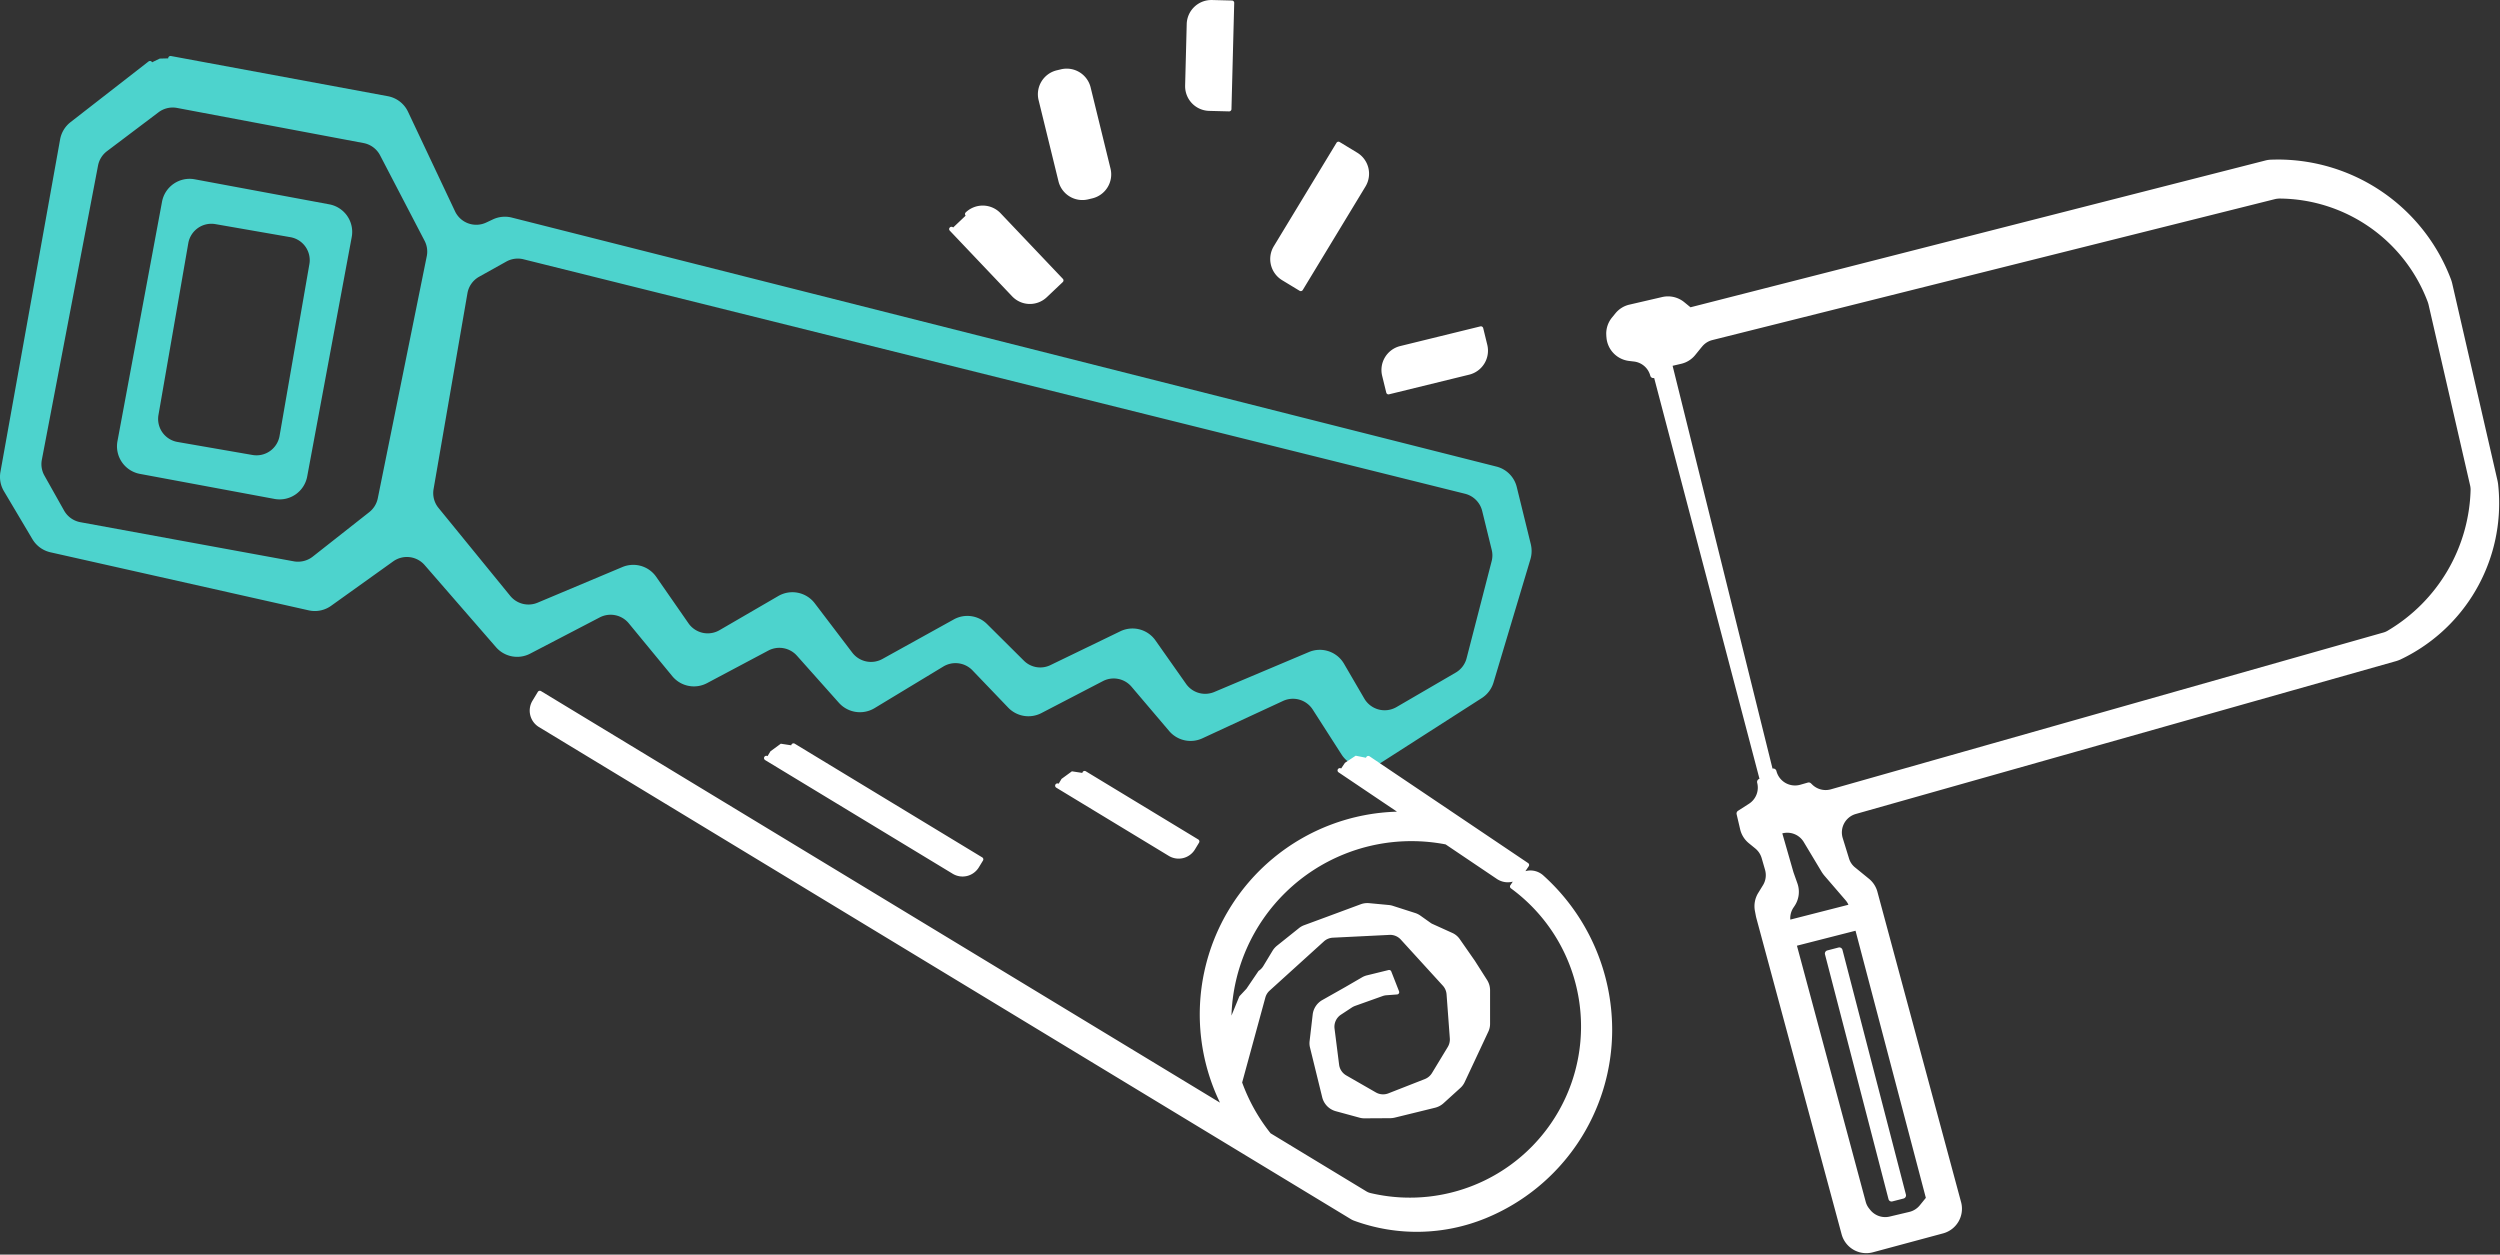 <?xml version="1.0" encoding="UTF-8"?> <svg xmlns="http://www.w3.org/2000/svg" xml:space="preserve" style="fill-rule:evenodd;clip-rule:evenodd;stroke-linejoin:round;stroke-miterlimit:2" viewBox="0 0 815 409"><rect x="0" y="0" width="815" height="409" fill="#333333" stroke="none"/><path d="M55.936 28.921a.77.77 0 0 0-.096.532l1.647 9.178a.78.78 0 0 0 .287.475l2.155 1.676a.065.065 0 0 0 .09-.012l.007-.011.211.102.233.006.001.014c.007.034.04.057.075.051l5.985-1.109a.77.77 0 0 0 .559-.43l1.298-2.749a.647.647 0 0 1 .861-.308l.183.086a.78.78 0 0 0 .521.051L97.131 29.6a.77.77 0 0 0 .562-.566l.388-1.58a.8.8 0 0 0-.01-.407l-1.02-3.407a.77.77 0 0 0-.324-.43l-2.799-1.795a.78.78 0 0 0-1.069.234l-.799 1.246a.65.65 0 0 1-.816.237l-2.229-1.033a.775.775 0 0 0-.916.201l-1.039 1.223a.646.646 0 0 1-.791.155l-1.697-.882a.775.775 0 0 0-.916.15l-.988 1.031a.65.65 0 0 1-.801.105l-1.904-1.152a.78.78 0 0 0-.979.148l-1.161 1.303a.65.65 0 0 1-.787.141l-1.692-.899a.773.773 0 0 0-.96.192l-1.202 1.46a.65.65 0 0 1-.798.163l-1.924-1.002a.774.774 0 0 0-.941.178l-1.972 2.269a.65.65 0 0 1-.864.102l-1.716-1.228a.77.77 0 0 0-.62-.125l-7.127 1.602a.78.78 0 0 0-.496.36zm1.047.868a.644.644 0 0 1 .071-.438l.543-.966a.65.65 0 0 1 .447-.32l5.896-1.081a.66.66 0 0 1 .517.128l1.564 1.231c.12.095.203.23.234.38l1.352 6.682a.643.643 0 0 1-.06.427l-1.229 2.36a.65.65 0 0 1-.454.337l-5.15.97a.65.65 0 0 1-.509-.119l-1.426-1.076a.65.65 0 0 1-.245-.395zm2.707-.391a.775.775 0 0 0-.62.903l1.23 6.609a.774.774 0 0 0 .903.619l3.714-.691a.774.774 0 0 0 .619-.903l-1.229-6.608a.774.774 0 0 0-.903-.62zm.512 1.628a.645.645 0 0 1 .527-.747l2.068-.359a.645.645 0 0 1 .747.526l.823 4.739q.01.054.01.11a.645.645 0 0 1-.536.637l-2.068.36a.647.647 0 0 1-.748-.527zm7.593-2.048a.647.647 0 0 1 .136-.519l1.981-2.429a.65.65 0 0 1 .752-.188l2.343.985q.144.06.3.06a.77.77 0 0 0 .635-.333l.889-1.28a.647.647 0 0 1 .856-.19l1.623.943a.776.776 0 0 0 1.006-.2l1.037-1.364a.65.65 0 0 1 .828-.175l1.971 1.092a.77.77 0 0 0 .921-.128l1.013-1.007a.64.64 0 0 1 .737-.124l1.926.932a.774.774 0 0 0 .971-.251l.845-1.2a.645.645 0 0 1 .78-.223l2.611 1.102a.773.773 0 0 0 .969-.324l.561-.963a.65.65 0 0 1 .884-.234l1.637.953c.15.087.258.23.301.397l.691 2.677a.63.63 0 0 1 .002.316l-.263 1.073a.65.65 0 0 1-.471.473l-25.992 6.473a.652.652 0 0 1-.471-.063l-.751-.419a.65.65 0 0 1-.323-.455z" style="fill:#4dd3cd;fill-opacity:1" transform="matrix(11.811 0 0 -11.811 -659.383 501.708)"></path><path d="m83.761 25.636-1.717 1.808a.063.063 0 0 0 .002.09.064.064 0 0 0 .09-.002l.345.327a.064.064 0 0 0 .002.09.68.68 0 0 0 .964-.025l1.717-1.808a.064.064 0 0 0-.002-.09l-.438-.415a.676.676 0 0 0-.963.025m.734 5.41a.68.68 0 0 0 .499.824l.113.027a.68.68 0 0 0 .824-.499l.548-2.237a.68.68 0 0 0-.499-.824l-.113-.027a.68.68 0 0 0-.824.499zm4.708-.295a.68.68 0 0 0-.664.681v.018l.044 1.698c.01.369.312.663.681.663h.018l.55-.014a.064.064 0 0 0 .062-.065l-.076-2.933a.064.064 0 0 0-.065-.062zm2.013-4.673a.683.683 0 0 0-.23.936l1.731 2.856c.018.03.058.04.088.021l.483-.293a.68.68 0 0 0 .229-.935l-1.731-2.856a.064.064 0 0 0-.087-.022zm2.762-2.642a.68.68 0 0 0 .499.824l2.212.543a.065.065 0 0 0 .077-.047l.113-.462a.682.682 0 0 0-.5-.824l-2.211-.542a.063.063 0 0 0-.077.046zm-23.276-9.691a.53.53 0 0 0-.178.724l.149.246c.018.03.058.039.088.021l18.74-11.359a5.597 5.597 0 0 0 4.886 8.031l-1.613 1.086a.063.063 0 0 0-.017.088.064.064 0 0 0 .088.018l.106.157.296.196.285-.057.007.019.003.003c.019.03.059.037.088.018l4.375-2.946a.063.063 0 0 0 .018-.088l-.092-.136a.527.527 0 0 0 .492-.116 5.73 5.73 0 0 0 1.903-4.26A5.62 5.62 0 0 0 96.837.187a5.02 5.02 0 0 0-3.635-.068.5.5 0 0 0-.091.044zm26.447-4.197-1.42.957q-.467.09-.944.09a4.97 4.97 0 0 1-4.967-4.815l.212.518a.1.1 0 0 0 .012.02l.19.203.327.482q.006.01.017.017a.4.4 0 0 1 .12.126l.257.425q.05.08.122.138l.604.483a.5.5 0 0 0 .146.083l.58.214.982.364q.088.032.182.032.025 0 .05-.002l.542-.051a.5.5 0 0 0 .111-.023l.614-.197q.077-.024.144-.071l.279-.198a.3.3 0 0 1 .067-.038l.532-.241a.5.5 0 0 0 .215-.179l.395-.567.013-.018.343-.539a.53.53 0 0 0 .082-.283v-.922a.5.5 0 0 0-.05-.223l-.382-.816-.267-.569a.5.5 0 0 0-.123-.167l-.466-.423a.54.54 0 0 0-.229-.121l-.528-.13-.588-.144a.6.6 0 0 0-.122-.015l-.71-.004h-.003a.5.5 0 0 0-.139.019l-.653.178a.53.53 0 0 0-.373.383l-.001.004-.186.758-.149.607a.5.5 0 0 0-.012.185l.085.731a.53.53 0 0 0 .264.399l.644.364.005.003.448.26q.065.038.139.056l.594.146a.064.064 0 0 0 .075-.039l.069-.176.146-.373.004-.018a.063.063 0 0 0-.059-.068l-.296-.022a.4.4 0 0 1-.105-.023l-.759-.271a.5.5 0 0 1-.085-.042l-.304-.2a.4.4 0 0 1-.177-.384l.126-.996a.4.4 0 0 1 .197-.296l.818-.47a.4.4 0 0 1 .344-.026l1.008.395c.081.032.15.09.196.165l.436.72a.4.4 0 0 1 .058.208l-.001.029-.09 1.217a.4.4 0 0 1-.104.24l-1.159 1.271a.4.4 0 0 1-.296.13l-.019-.001-1.56-.077a.4.4 0 0 1-.248-.103L90.87 6.468a.4.4 0 0 1-.117-.191l-.64-2.344c.183-.503.446-.977.785-1.402L93.542.928a.4.4 0 0 1 .116-.047 4.724 4.724 0 0 1 3.876 8.409l-.002.001a.064.064 0 0 0-.016.087l.002.002.065.097a.54.54 0 0 0-.434.071m-11.441 2.95.002.004c.018.03.058.039.088.021l3.104-1.882a.064.064 0 0 0 .022-.087l-.114-.188a.526.526 0 0 0-.724-.177l-3.104 1.882a.064.064 0 0 0-.022.087c.019.03.058.04.088.022l.08.133.286.209.288-.044zm-8.035.761.002.004c.018.03.057.04.088.022l5.175-3.138a.063.063 0 0 0 .022-.087l-.114-.187a.525.525 0 0 0-.723-.178l-5.176 3.137a.065.065 0 0 0-.022.088c.018.03.058.04.088.021l.08.133.286.21.288-.044zm23.812 10.12a.087.087 0 0 0-.107.063.53.53 0 0 1-.451.391l-.135.016a.71.71 0 0 0-.622.629l-.005.052-.003.071c0 .162.056.32.159.446l.093.114a.7.7 0 0 0 .387.242l.906.21a.71.71 0 0 0 .606-.14l.175-.143 15.869 4.052a.7.7 0 0 0 .149.022q.095.003.189.004a5.11 5.11 0 0 0 4.79-3.326v-.001a1 1 0 0 0 .026-.088l1.252-5.45a1 1 0 0 0 .013-.075l.001-.001q.031-.274.031-.55a4.77 4.77 0 0 0-2.727-4.31 1 1 0 0 0-.11-.041l-14.919-4.221a.53.53 0 0 1-.363-.664l.173-.56a.5.5 0 0 1 .171-.254l.38-.31a.7.7 0 0 0 .235-.363v-.001l2.308-8.56a.704.704 0 0 0-.498-.865l-1.934-.521a.705.705 0 0 0-.865.497l-2.354 8.73q-.007.026-.012.052l-.027.142a.7.7 0 0 0 .093.5l.129.21a.53.53 0 0 1 .058.423v.001l-.094.325a.54.54 0 0 1-.174.264l-.179.146a.7.7 0 0 0-.241.387l-.097.414a.09.09 0 0 0 .038.094l.304.195a.53.53 0 0 1 .225.581.09.09 0 0 0 .064.107zm3.846-14.617a.53.53 0 0 1-.09-.295l.002-.038 1.604.41a.5.5 0 0 1-.081.127l-.589.684a1 1 0 0 0-.07.098l-.493.822a.53.53 0 0 1-.592.239l.301-1.049.001-.003.008-.027.106-.299a.7.7 0 0 0-.08-.629zm3.653-8.013-1.941 7.373-1.617-.413 1.897-7.063V.645a.5.5 0 0 1 .095-.19l.028-.035a.53.53 0 0 1 .537-.188l.544.129c.113.027.214.09.288.18zM106.2 7.47a.09.09 0 0 0 .063.108l.312.081a.09.09 0 0 0 .107-.064l1.752-6.756a.09.09 0 0 0-.063-.108l-.311-.08a.087.087 0 0 0-.107.063zm-4.206 16.245 2.758-11.118a.09.09 0 0 0 .107-.065.53.53 0 0 1 .661-.38l.206.059a.09.09 0 0 0 .087-.021l.035-.034a.53.53 0 0 1 .514-.131l15.248 4.327q.066.018.125.054a4.66 4.66 0 0 1 2.285 3.886v.003a.5.5 0 0 1-.014.119v.001l-1.147 4.989v.001a1 1 0 0 1-.02.066v.001a4.4 4.4 0 0 1-4.089 2.859h-.004a.6.6 0 0 1-.129-.016l-15.527-3.89a.53.53 0 0 1-.281-.179l-.028-.033-.164-.202a.7.7 0 0 0-.387-.241z" style="fill:#fff;fill-opacity:1" transform="matrix(11.811 0 0 -11.811 -659.383 399.348)"></path></svg> 